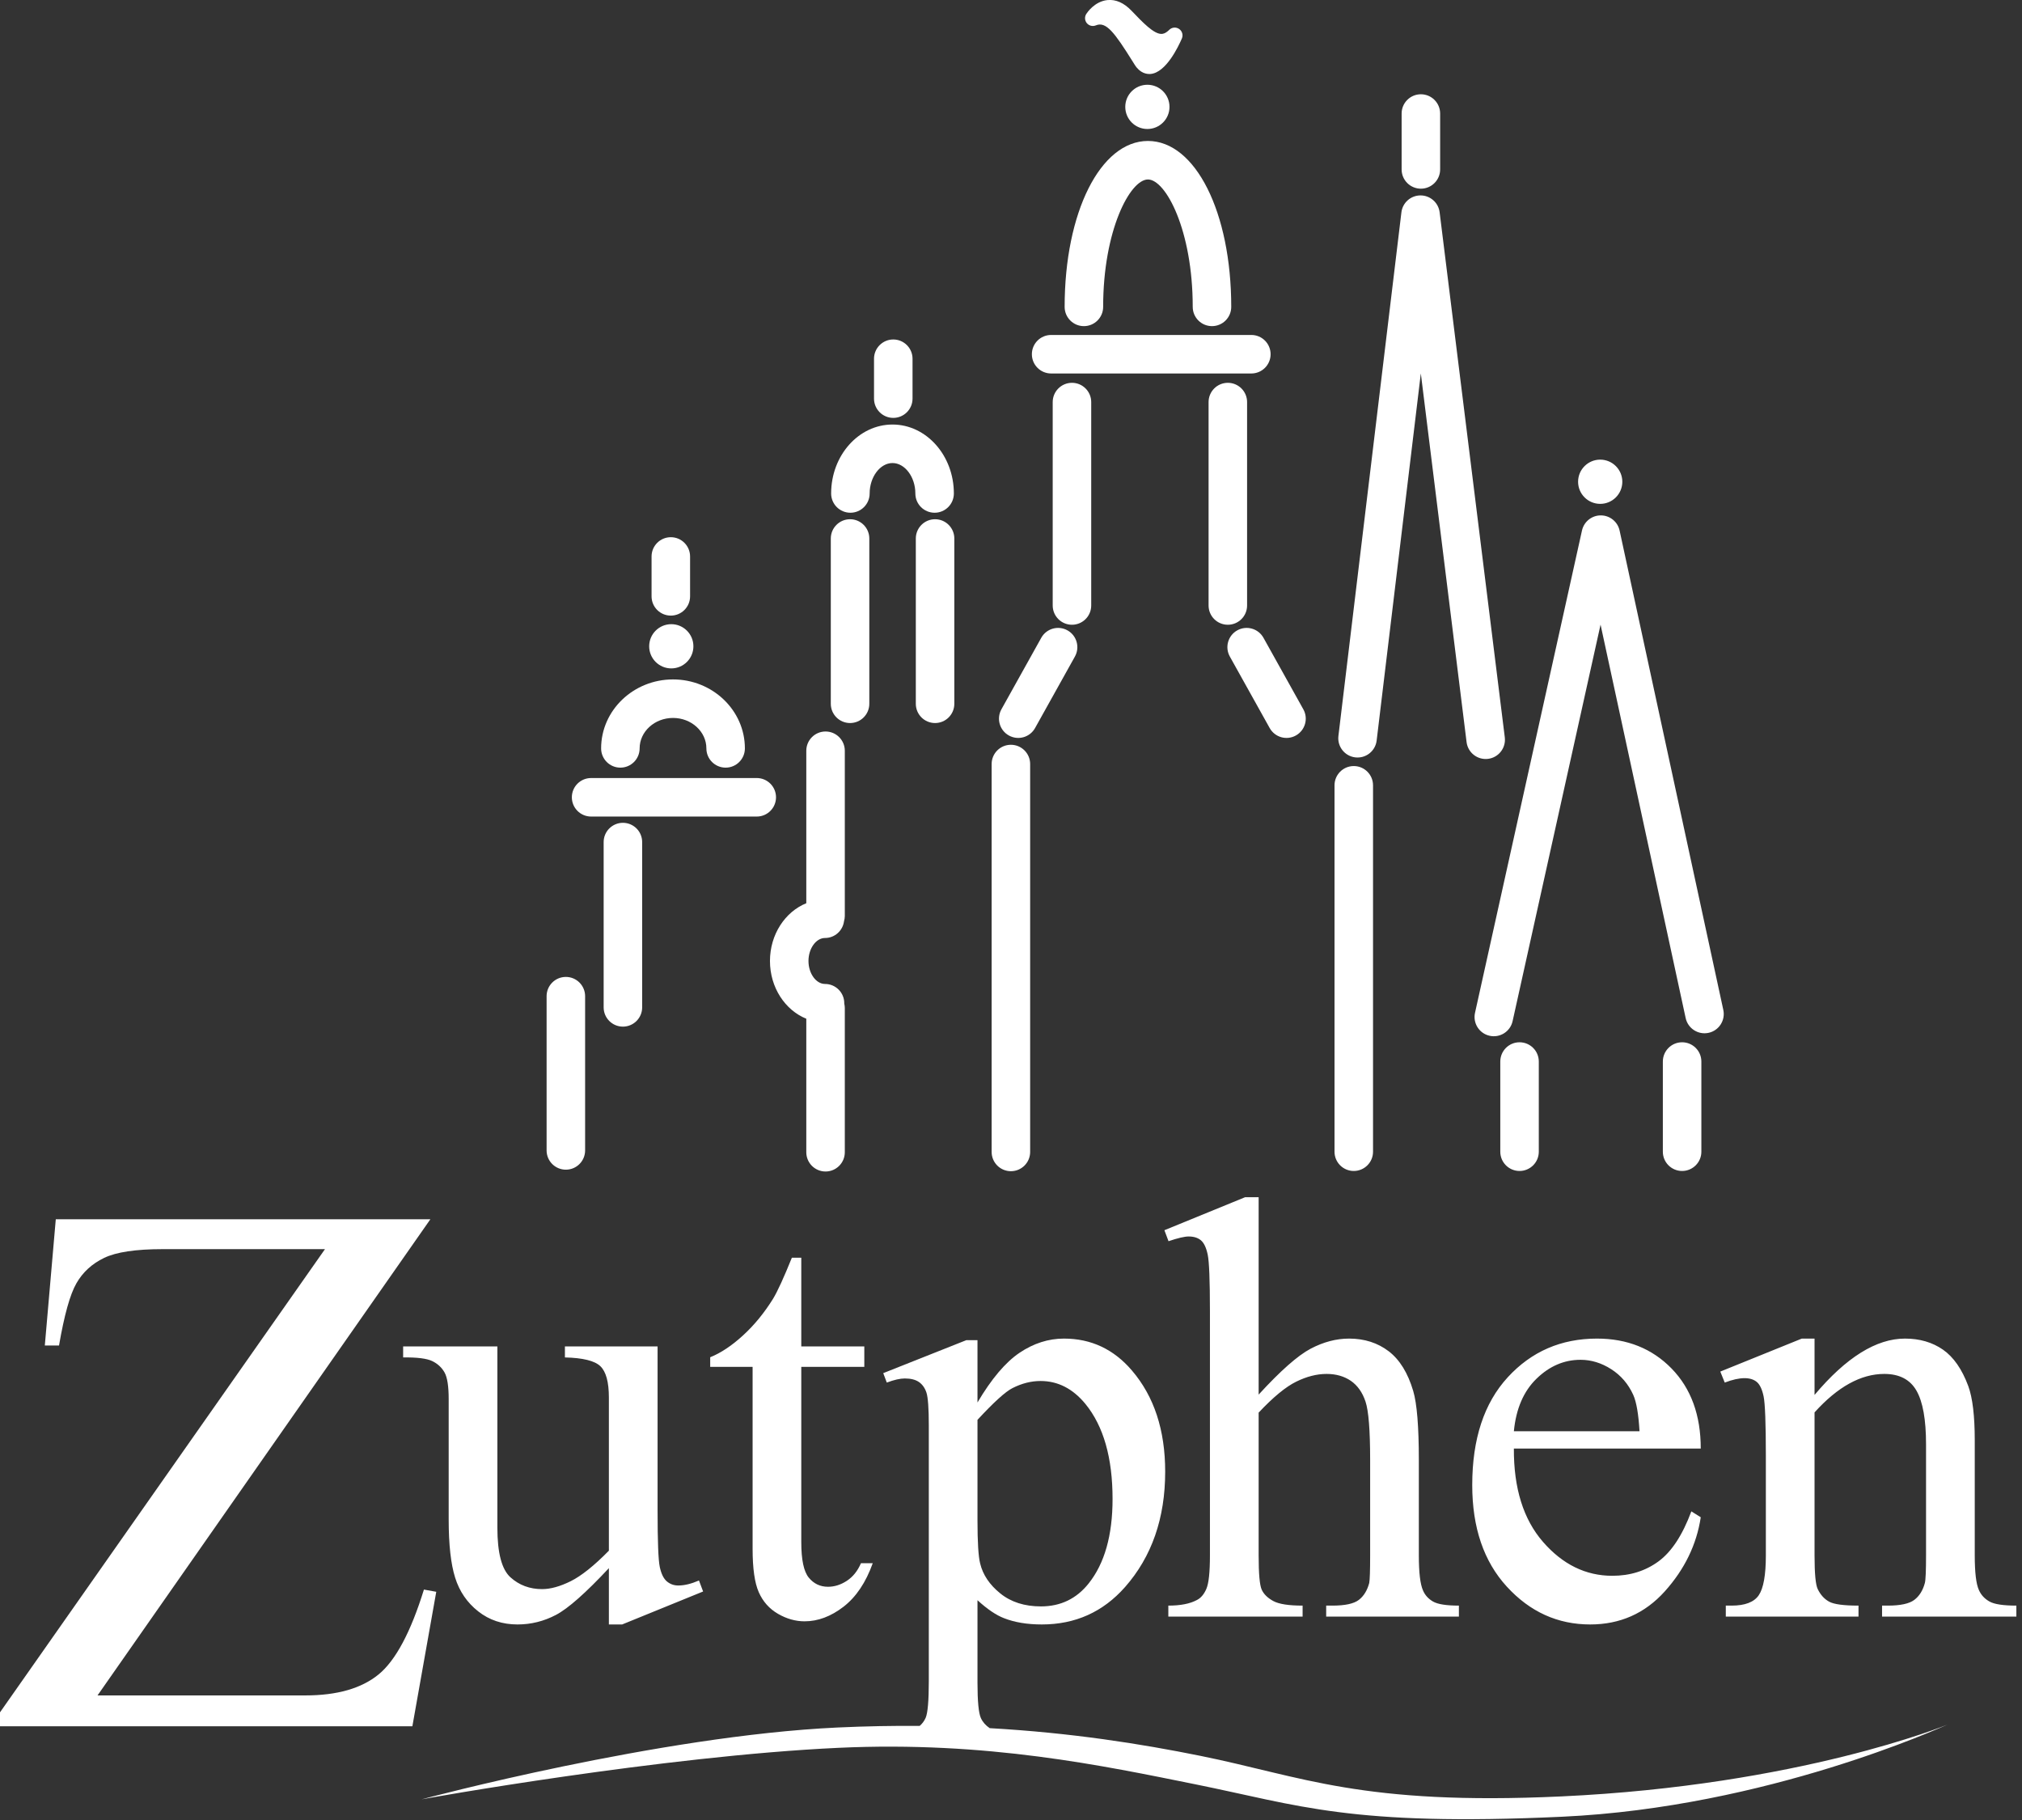 <?xml version="1.0" encoding="utf-8"?>
<svg xmlns="http://www.w3.org/2000/svg" viewBox="0 0 280 252" fill="none">
<rect x="0" y="0" width="280" height="252" fill="#333333" stroke="none"/>
<g>
<path d="M115.047 74.561V97.447C115.047 98.92 116.241 100.113 117.714 100.113C119.187 100.113 120.38 98.92 120.38 97.447V74.561C120.38 73.089 119.187 71.894 117.714 71.894C116.241 71.894 115.047 73.089 115.047 74.561ZM145.775 55.672V83.838C145.775 85.311 146.97 86.504 148.442 86.504C149.915 86.504 151.108 85.311 151.108 83.838V55.672C151.108 54.2 149.915 53.005 148.442 53.005C146.97 53.005 145.775 54.2 145.775 55.672ZM167.36 55.672V83.838C167.36 85.311 168.553 86.504 170.026 86.504C171.498 86.504 172.693 85.311 172.693 83.838V55.672C172.693 54.2 171.498 53.005 170.026 53.005C168.553 53.005 167.36 54.2 167.36 55.672ZM83.592 116.594V139.482C83.592 140.954 84.786 142.149 86.259 142.149C87.732 142.149 88.925 140.954 88.925 139.482V116.594C88.925 115.122 87.732 113.928 86.259 113.928C84.786 113.928 83.592 115.122 83.592 116.594V116.594ZM75.691 137.933V159.289C75.691 160.762 76.885 161.955 78.358 161.955C79.831 161.955 81.025 160.762 81.025 159.289V137.933C81.025 136.46 79.831 135.266 78.358 135.266C76.885 135.266 75.691 136.46 75.691 137.933V137.933ZM126.819 74.561V97.447C126.819 98.92 128.013 100.113 129.486 100.113C130.958 100.113 132.152 98.92 132.152 97.447V74.561C132.152 73.089 130.958 71.894 129.486 71.894C128.013 71.894 126.819 73.089 126.819 74.561ZM137.319 105.789V159.5C137.319 160.973 138.513 162.166 139.986 162.166C141.458 162.166 142.652 160.973 142.652 159.5V105.789C142.652 104.317 141.458 103.123 139.986 103.123C138.513 103.123 137.319 104.317 137.319 105.789ZM184.799 108.736V159.469C184.799 160.941 185.993 162.135 187.466 162.135C188.938 162.135 190.133 160.941 190.133 159.469V108.736C190.133 107.264 188.938 106.069 187.466 106.069C185.993 106.069 184.799 107.264 184.799 108.736V108.736ZM115.093 68.328C115.093 69.801 116.287 70.994 117.76 70.994C119.232 70.994 120.426 69.801 120.426 68.328C120.426 66.045 121.875 64.114 123.591 64.114C125.306 64.114 126.755 66.045 126.755 68.328C126.755 69.801 127.949 70.994 129.422 70.994C130.895 70.994 132.088 69.801 132.088 68.328C132.088 63.064 128.277 58.781 123.591 58.781C118.905 58.781 115.093 63.064 115.093 68.328ZM147.428 42.491C147.428 43.963 148.622 45.157 150.095 45.157C151.567 45.157 152.761 43.963 152.761 42.491C152.761 31.886 156.493 24.85 158.963 24.85C161.432 24.85 165.165 31.886 165.165 42.491C165.165 43.963 166.358 45.157 167.832 45.157C169.304 45.157 170.498 43.963 170.498 42.491C170.498 29.394 165.539 19.517 158.963 19.517C152.387 19.517 147.428 29.394 147.428 42.491ZM114.245 129.875C115.6 129.875 116.706 128.862 116.877 127.553C116.941 127.325 116.986 127.088 116.986 126.839V103.951C116.986 102.479 115.792 101.284 114.32 101.284C112.847 101.284 111.653 102.479 111.653 103.951V125.061C108.723 126.249 106.622 129.382 106.622 133.06C106.622 136.737 108.723 139.868 111.653 141.055V159.541C111.653 161.014 112.847 162.208 114.32 162.208C115.792 162.208 116.986 161.014 116.986 159.541V139.565C116.986 139.352 116.955 139.147 116.907 138.949C116.908 138.935 116.912 138.921 116.912 138.907C116.912 137.434 115.718 136.24 114.245 136.24C113.004 136.24 111.955 134.784 111.955 133.06C111.955 131.334 113.004 129.875 114.245 129.875ZM83.241 103.623C83.241 105.096 84.435 106.289 85.907 106.289C87.38 106.289 88.574 105.096 88.574 103.623C88.574 101.299 90.648 99.407 93.198 99.407C95.745 99.407 97.817 101.299 97.817 103.623C97.817 105.096 99.011 106.289 100.484 106.289C101.956 106.289 103.15 105.096 103.15 103.623C103.15 98.358 98.686 94.074 93.198 94.074C87.707 94.074 83.241 98.358 83.241 103.623V103.623ZM145.556 46.38C144.084 46.38 142.89 47.573 142.89 49.047C142.89 50.519 144.084 51.713 145.556 51.713H173.282C174.756 51.713 175.949 50.519 175.949 49.047C175.949 47.573 174.756 46.38 173.282 46.38H145.556ZM121.031 49.671V55.194C121.031 56.666 122.226 57.861 123.698 57.861C125.171 57.861 126.365 56.666 126.365 55.194V49.671C126.365 48.199 125.171 47.004 123.698 47.004C122.226 47.004 121.031 48.199 121.031 49.671ZM90.226 77.049V82.571C90.226 84.044 91.42 85.238 92.893 85.238C94.365 85.238 95.56 84.044 95.56 82.571V77.049C95.56 75.577 94.365 74.382 92.893 74.382C91.42 74.382 90.226 75.577 90.226 77.049ZM81.854 107.728C80.381 107.728 79.188 108.921 79.188 110.394C79.188 111.866 80.381 113.061 81.854 113.061H104.794C106.266 113.061 107.46 111.866 107.46 110.394C107.46 108.921 106.266 107.728 104.794 107.728H81.854ZM144.191 88.311L138.674 98.211C137.957 99.496 138.419 101.121 139.706 101.837C140.991 102.555 142.615 102.093 143.332 100.807L148.85 90.907C149.567 89.62 149.106 87.996 147.819 87.279C146.532 86.563 144.908 87.024 144.191 88.311ZM196.704 27.058C195.356 27.059 194.222 28.067 194.062 29.404L185.339 101.901C185.165 103.363 186.206 104.691 187.667 104.867C189.13 105.043 190.458 104 190.634 102.537C190.634 102.537 194.187 73.006 196.751 51.705C199.4 73.057 203.087 102.755 203.087 102.755C203.268 104.216 204.6 105.253 206.06 105.072C207.523 104.891 208.56 103.56 208.379 102.097L199.355 29.395C199.19 28.058 198.052 27.055 196.704 27.058ZM171.334 87.279C170.048 87.996 169.586 89.62 170.304 90.907L175.822 100.807C176.54 102.093 178.162 102.555 179.449 101.837C180.735 101.12 181.198 99.496 180.481 98.211L174.962 88.311C174.245 87.024 172.621 86.563 171.334 87.279ZM194.092 15.72V23.458C194.092 24.931 195.286 26.125 196.759 26.125C198.231 26.125 199.426 24.931 199.426 23.458V15.72C199.426 14.248 198.231 13.053 196.759 13.053C195.286 13.053 194.092 14.248 194.092 15.72ZM219.069 73.451L204.255 140.236C203.935 141.674 204.842 143.097 206.279 143.415C207.719 143.735 209.141 142.828 209.46 141.391L221.64 86.488C225.106 102.516 233.426 140.965 233.426 140.965C233.737 142.405 235.158 143.319 236.597 143.008C238.037 142.697 238.95 141.276 238.639 139.837L224.278 73.465C224.15 72.87 223.822 72.337 223.349 71.955C222.876 71.572 222.287 71.363 221.678 71.362C220.426 71.358 219.34 72.228 219.069 73.451V73.451ZM207.755 146.982V159.469C207.755 160.941 208.948 162.135 210.421 162.135C211.893 162.135 213.088 160.941 213.088 159.469V146.982C213.088 145.509 211.893 144.315 210.421 144.315C208.948 144.315 207.755 145.509 207.755 146.982ZM230.266 146.982V159.469C230.266 160.941 231.46 162.135 232.933 162.135C234.405 162.135 235.599 160.941 235.599 159.469V146.982C235.599 145.509 234.405 144.315 232.933 144.315C231.46 144.315 230.266 145.509 230.266 146.982ZM153.355 0.011C151.574 0.189 150.534 1.761 150.42 1.939C150.298 2.133 150.24 2.361 150.256 2.59C150.271 2.819 150.359 3.037 150.507 3.213C150.655 3.388 150.855 3.512 151.078 3.566C151.301 3.62 151.535 3.602 151.747 3.515C153.168 2.924 154.335 4.501 156.848 8.517L157.131 8.969C157.884 10.166 158.824 10.28 159.316 10.241C161.46 10.074 163.185 6.438 163.663 5.326C163.868 4.853 163.708 4.301 163.28 4.009C162.855 3.717 162.281 3.769 161.913 4.13C161.391 4.644 161.033 4.7 160.811 4.696C159.747 4.681 158.261 3.129 156.687 1.485C155.636 0.389 154.515 -0.105 153.355 0.011V0.011ZM96.02 89.487C96.02 91.178 94.648 92.548 92.958 92.548C91.266 92.548 89.896 91.178 89.896 89.487C89.896 87.796 91.266 86.424 92.958 86.424C94.648 86.424 96.02 87.796 96.02 89.487ZM224.654 66.704C224.654 68.394 223.281 69.766 221.592 69.766C219.9 69.766 218.529 68.394 218.529 66.704C218.529 65.013 219.9 63.641 221.592 63.641C223.281 63.641 224.654 65.013 224.654 66.704ZM161.948 14.798C161.948 16.49 160.576 17.861 158.887 17.861C157.193 17.861 155.824 16.49 155.824 14.798C155.824 13.108 157.193 11.736 158.887 11.736C160.576 11.736 161.948 13.108 161.948 14.798Z" fill="white"/>
<path d="M59.595 168.823L13.505 234.751H42.262C46.675 234.751 50.059 233.782 52.424 231.847C54.783 229.915 56.874 225.998 58.705 220.095L60.412 220.402L57.104 239.024H0V237.094L45.002 172.958H22.52C18.79 172.958 16.087 173.364 14.414 174.174C12.737 174.981 11.459 176.156 10.582 177.687C9.698 179.221 8.898 182.096 8.174 186.301H6.206L7.725 168.823H59.595" fill="white"/>
<path d="M91.06 186.429V209.157C91.06 213.418 91.161 216.019 91.365 216.97C91.569 217.92 91.898 218.587 92.347 218.965C92.8 219.342 93.321 219.53 93.924 219.53C94.772 219.53 95.725 219.3 96.791 218.837L97.365 220.36L86.155 224.925H84.316V217.129C81.112 220.558 78.673 222.717 76.991 223.6C75.308 224.485 73.531 224.925 71.659 224.925C69.567 224.925 67.754 224.321 66.222 223.113C64.688 221.905 63.624 220.352 63.027 218.449C62.429 216.548 62.132 213.858 62.132 210.381V193.718C62.132 191.947 61.943 190.72 61.562 190.038C61.18 189.356 60.618 188.832 59.871 188.465C59.124 188.098 57.774 187.926 55.826 187.952V186.429H68.875V211.522C68.875 215.014 69.477 217.306 70.686 218.397C71.896 219.488 73.355 220.032 75.066 220.032C76.236 220.032 77.557 219.665 79.039 218.931C80.521 218.191 82.277 216.785 84.316 214.712V193.499C84.316 191.364 83.923 189.918 83.134 189.163C82.345 188.413 80.712 188.01 78.227 187.952V186.429H91.06V186.429ZM110.959 174.143V186.429H119.687V189.257H110.959V213.535C110.959 215.962 111.302 217.597 111.997 218.441C112.69 219.285 113.576 219.707 114.663 219.707C115.558 219.707 116.429 219.431 117.27 218.881C118.111 218.329 118.763 217.517 119.224 216.444H120.856C119.9 219.116 118.552 221.123 116.808 222.47C115.062 223.819 113.263 224.49 111.412 224.49C110.158 224.49 108.932 224.144 107.73 223.449C106.532 222.753 105.646 221.759 105.073 220.462C104.502 219.168 104.218 217.168 104.218 214.467V189.257H98.346V187.926C99.831 187.33 101.349 186.317 102.903 184.892C104.456 183.471 105.839 181.778 107.058 179.817C107.682 178.783 108.544 176.893 109.656 174.143H110.959V174.143ZM174.293 165.768V193.098C177.32 189.796 179.72 187.679 181.493 186.744C183.267 185.812 185.042 185.343 186.814 185.343C188.941 185.343 190.771 185.929 192.301 187.096C193.829 188.265 194.96 190.101 195.699 192.601C196.214 194.34 196.476 197.525 196.476 202.145V215.358C196.476 217.717 196.664 219.334 197.047 220.199C197.319 220.852 197.78 221.368 198.432 221.746C199.086 222.128 200.282 222.316 202.023 222.316V223.839H183.645V222.316H184.506C186.261 222.316 187.481 222.053 188.167 221.524C188.853 220.996 189.331 220.214 189.607 219.183C189.689 218.748 189.733 217.475 189.733 215.358V202.124C189.733 198.038 189.519 195.356 189.095 194.077C188.669 192.796 187.993 191.838 187.063 191.194C186.13 190.556 185.009 190.236 183.695 190.236C182.353 190.236 180.959 190.59 179.508 191.301C178.057 192.009 176.317 193.439 174.293 195.593V215.358C174.293 217.91 174.434 219.496 174.722 220.118C175.012 220.743 175.548 221.264 176.329 221.686C177.11 222.108 178.461 222.316 180.381 222.316V223.839H161.787V222.316C163.457 222.316 164.777 222.061 165.739 221.543C166.284 221.272 166.724 220.756 167.053 219.998C167.384 219.238 167.548 217.691 167.548 215.358V181.536C167.548 177.299 167.444 174.692 167.24 173.721C167.036 172.75 166.72 172.088 166.299 171.734C165.875 171.382 165.311 171.205 164.6 171.205C164.027 171.205 163.097 171.424 161.813 171.859L161.243 170.338L172.416 165.768H174.293V165.768ZM212.771 190.897C214.563 189.153 216.595 188.28 218.868 188.28C220.343 188.28 221.761 188.713 223.112 189.577C224.468 190.444 225.488 191.635 226.17 193.145C226.609 194.121 226.896 195.796 227.036 198.176H209.636C209.935 195.067 210.98 192.637 212.771 190.897V190.897ZM235.515 200.567C235.515 195.942 234.168 192.249 231.472 189.484C228.778 186.726 225.336 185.343 221.141 185.343C216.187 185.343 212.067 187.129 208.788 190.7C205.508 194.27 203.87 199.244 203.87 205.624C203.87 211.517 205.467 216.204 208.664 219.691C211.864 223.183 215.712 224.925 220.205 224.925C224.338 224.925 227.785 223.399 230.536 220.342C233.284 217.282 234.942 213.863 235.515 210.082L234.212 209.267C232.985 212.561 231.469 214.871 229.658 216.196C227.846 217.522 225.718 218.186 223.268 218.186C219.595 218.186 216.399 216.623 213.676 213.499C210.953 210.374 209.607 206.061 209.636 200.567H235.515V200.567ZM251.272 193.145C255.65 187.944 259.822 185.343 263.791 185.343C265.829 185.343 267.584 185.853 269.051 186.872C270.519 187.892 271.689 189.572 272.557 191.908C273.157 193.541 273.457 196.041 273.457 199.413V215.358C273.457 217.717 273.647 219.319 274.031 220.16C274.332 220.839 274.818 221.368 275.493 221.746C276.165 222.128 277.408 222.316 279.22 222.316V223.839H260.622V222.316H261.404C263.16 222.316 264.384 222.053 265.085 221.524C265.785 220.996 266.272 220.214 266.548 219.183C266.657 218.774 266.712 217.501 266.712 215.358V199.988C266.712 196.574 266.272 194.095 265.387 192.554C264.504 191.009 263.016 190.236 260.927 190.236C257.694 190.236 254.475 192.012 251.272 195.564V215.358C251.272 217.881 251.42 219.444 251.718 220.037C252.1 220.824 252.624 221.402 253.294 221.769C253.959 222.136 255.315 222.316 257.36 222.316V223.839H238.983V222.316H239.781C241.641 222.316 242.898 221.837 243.551 220.873C244.203 219.91 244.53 218.071 244.53 215.358V201.546C244.53 197.059 244.423 194.33 244.221 193.351C244.015 192.369 243.699 191.705 243.279 191.351C242.853 190.999 242.29 190.822 241.581 190.822C240.814 190.822 239.899 191.025 238.837 191.434L238.221 189.911L249.51 185.343H251.272V193.145" fill="white"/>
<path d="M216.2 248.735C188.522 250.019 180.322 245.964 166.203 243.112C157.957 241.447 148.356 239.922 137.051 239.283C136.494 238.907 136.081 238.441 135.825 237.878C135.514 237.178 135.359 235.545 135.359 232.975V221.569C136.723 222.813 137.945 223.641 139.037 224.058C140.509 224.636 142.252 224.925 144.267 224.925C148.899 224.925 152.74 223.201 155.791 219.748C159.496 215.538 161.351 210.212 161.351 203.77C161.351 198.007 159.812 193.335 156.732 189.746C154.223 186.812 151.092 185.343 147.332 185.343C145.18 185.343 143.13 185.999 141.182 187.309C139.233 188.622 137.294 190.916 135.359 194.189V185.562H133.811L122.309 190.127L122.8 191.434C123.809 191.051 124.645 190.864 125.3 190.864C126.12 190.864 126.765 191.025 127.245 191.351C127.72 191.679 128.072 192.166 128.289 192.814C128.505 193.468 128.619 195.001 128.619 197.413V232.756C128.619 235.48 128.471 237.175 128.186 237.844C127.977 238.327 127.687 238.68 127.357 238.971C123.726 238.942 119.937 239.01 115.978 239.193C91.26 240.342 58.705 249.055 58.379 249.143C58.701 249.055 91.769 243.136 116.109 242.006C136.69 241.05 152.824 244.495 165.565 247.065C179.884 249.956 186.955 252.909 216.331 251.547C244.735 250.227 268.888 239.097 269.684 238.795C269.493 238.865 249.218 247.201 216.2 248.735V248.735ZM135.359 196.593C137.621 194.15 139.237 192.681 140.218 192.192C141.499 191.543 142.791 191.215 144.096 191.215C146.494 191.215 148.563 192.275 150.306 194.392C152.812 197.462 154.064 201.85 154.064 207.553C154.064 212.579 152.96 216.48 150.754 219.246C149.066 221.368 146.864 222.425 144.142 222.425C141.882 222.425 140.009 221.829 138.523 220.634C137.039 219.438 136.106 218.053 135.727 216.478C135.485 215.527 135.359 213.545 135.359 210.527V196.593" fill="white"/>
</g>
</svg>